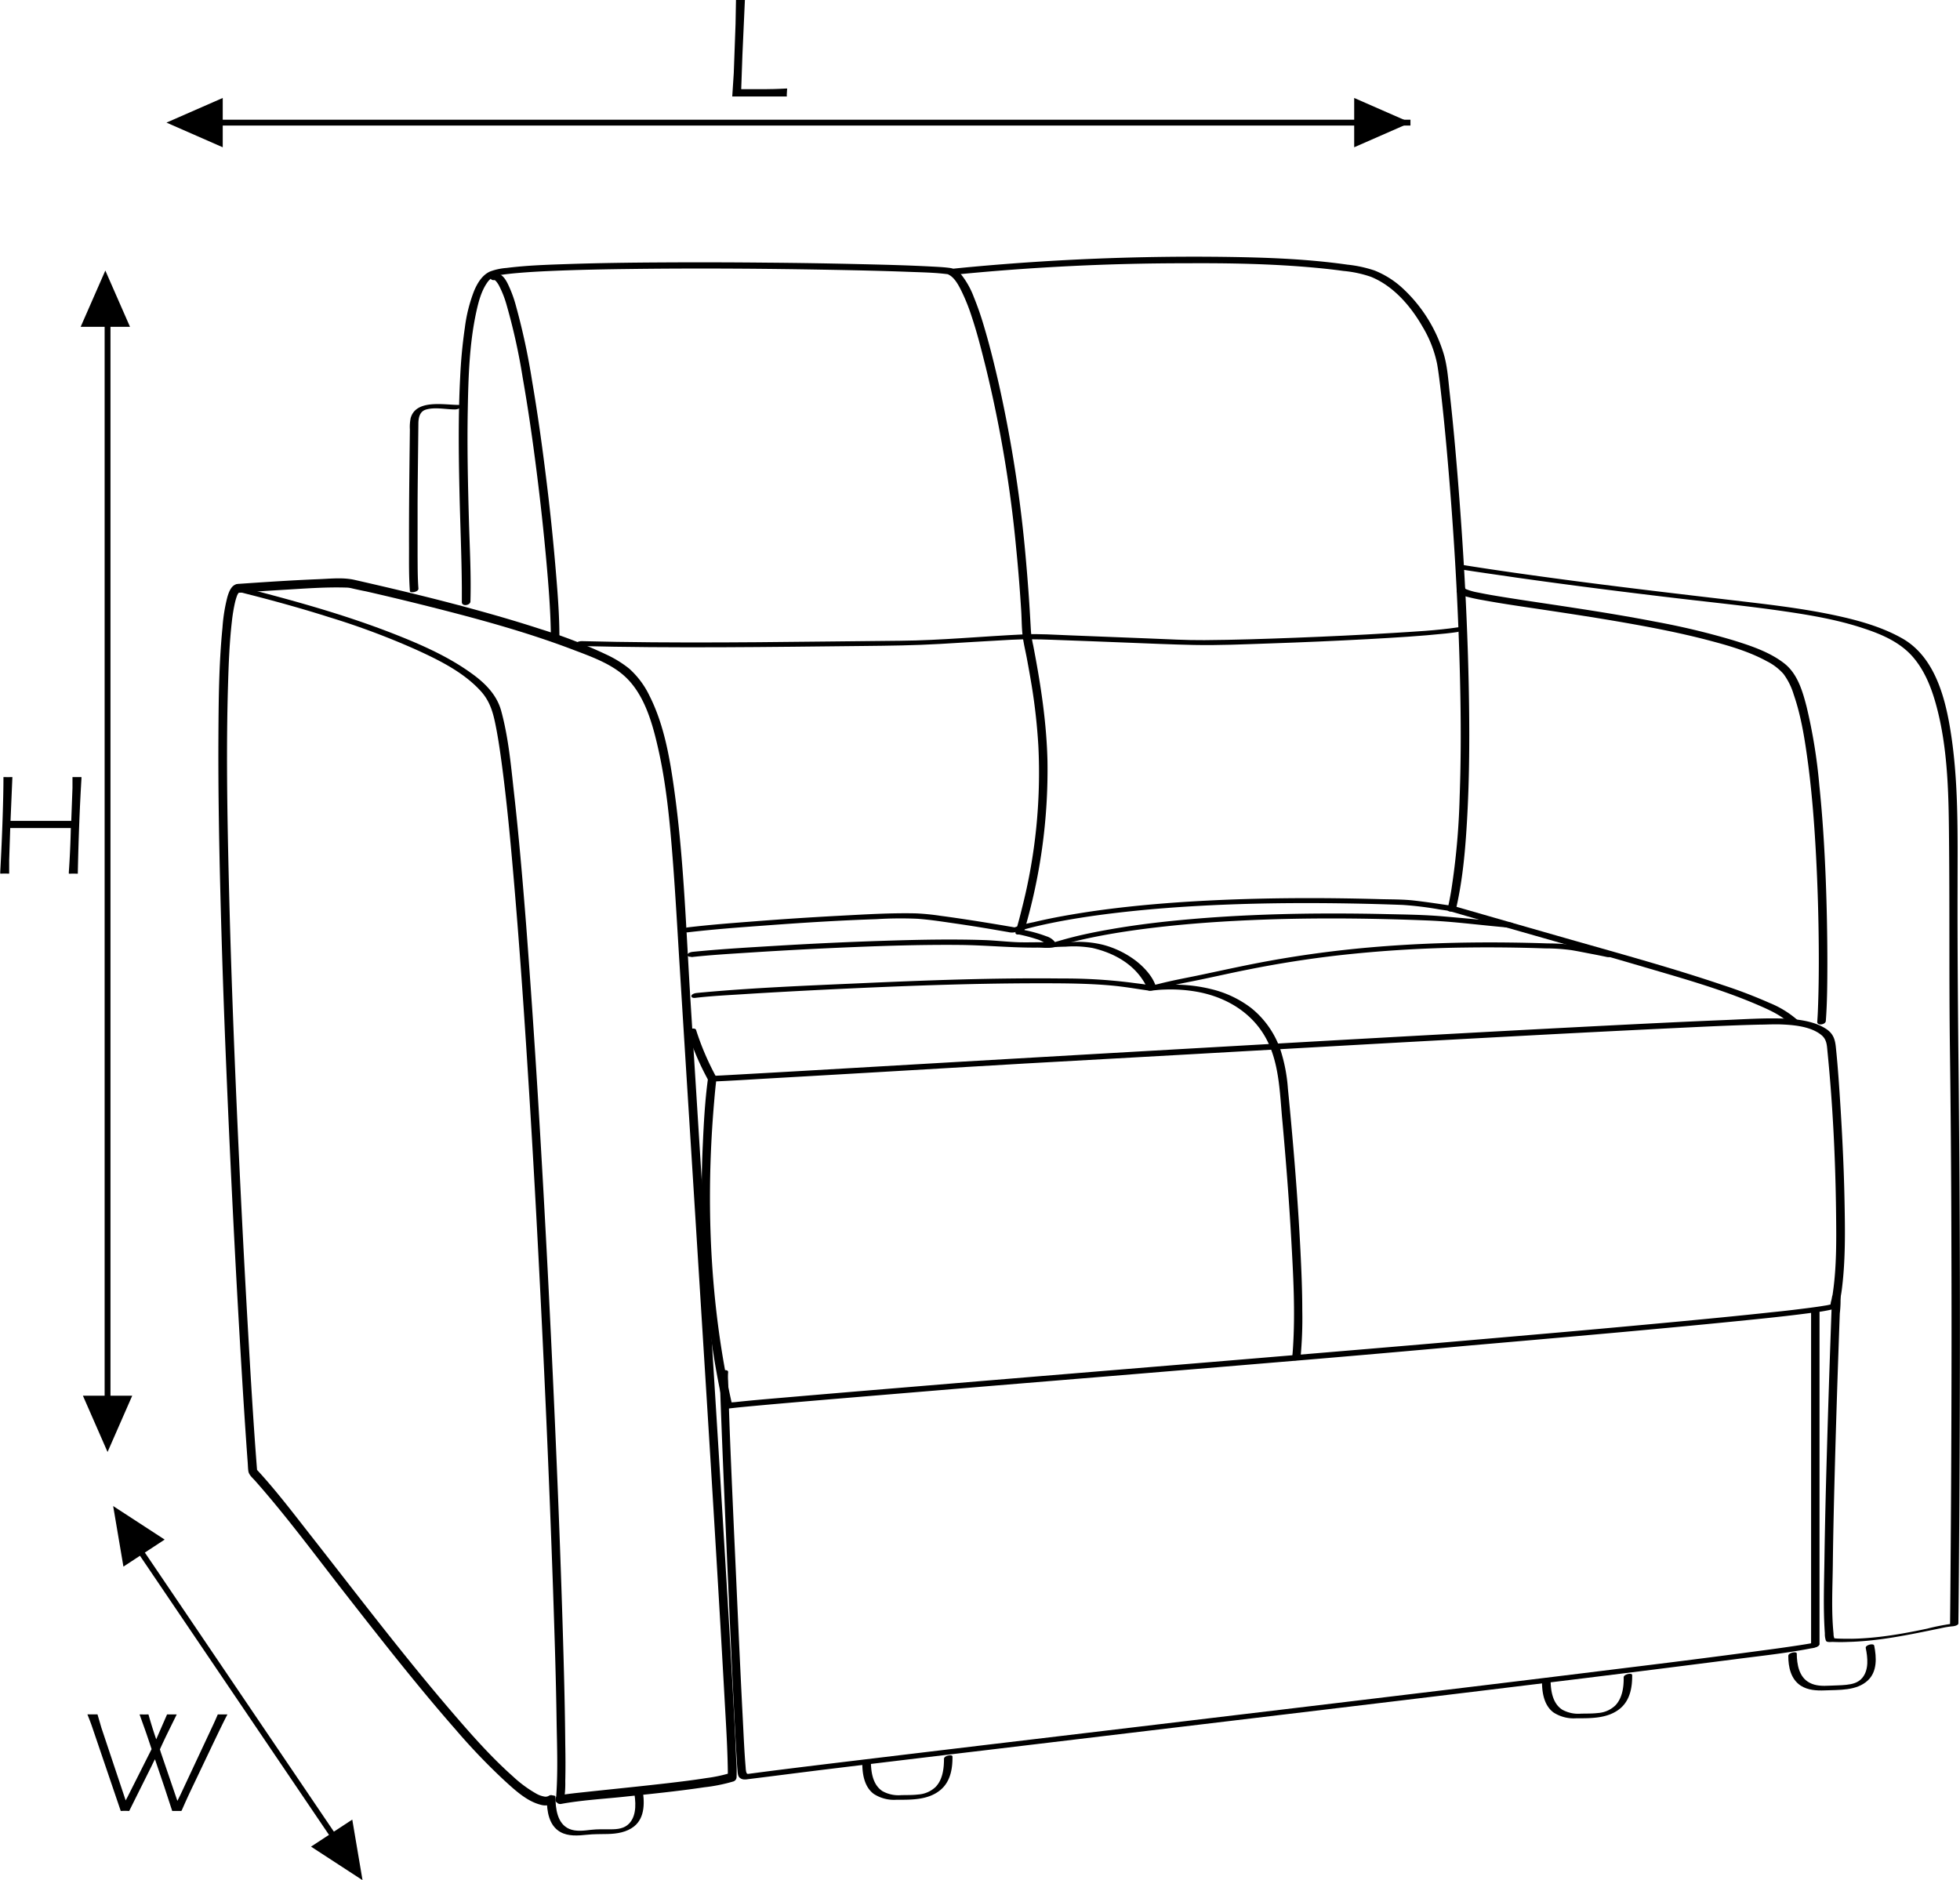 <svg xmlns="http://www.w3.org/2000/svg" viewBox="0 0 670.62 643.32"><defs><style>.cls-1{fill:none;stroke:#000;stroke-miterlimit:10;stroke-width:2px;}</style></defs><title>Adel4_chair</title><g id="Layer_2" data-name="Layer 2"><path d="M509.6,644.9c-7.66-33.94-9.11-69.55-6.07-104.17.21-2.47.44-4.94.76-7.4l-1.61,1.11c6.1-.25,12.2-.64,18.3-1q18.82-1.07,37.65-2.17l51.1-3L668.21,525q30.09-1.71,60.18-3.4,28.11-1.56,56.23-3.06,23.08-1.23,46.18-2.34c10.08-.48,20.17-1,30.26-1.24,1.44,0,2.89-.07,4.33-.09h1.39l1.28,0c4.56.15,10.58.63,14.26,3.65,1.89,1.54,1.88,3.56,2.1,5.77,1.82,18.34,2.72,36.86,2.93,55.28.1,9,.2,18.07-1.08,27-.1.74-.22,1.49-.37,2.23a8.11,8.11,0,0,0-.48,2.12c0,.27.56-.46.46-.34s.43-.11.08,0l-.36.11-1,.21a9.33,9.33,0,0,1-1,.18l-1.68.27c-1.39.21-2.79.4-4.19.58-4,.51-8,1-12,1.39-11.92,1.3-23.85,2.44-35.79,3.56q-23.85,2.24-47.7,4.3-27.34,2.4-54.69,4.7-28.58,2.41-57.14,4.78l-55.1,4.55-48.14,4q-18.24,1.51-36.46,3.07c-6.67.58-13.36,1.11-20,1.83-1,.12-3.08,0-3.8,1-1.11,1.41,1.65,1.68,2.4.73a2.5,2.5,0,0,1-.87.5c.28-.15-.32,0-.18,0s.44-.07.65-.09l2.31-.26c2.84-.29,5.68-.55,8.51-.81,10.09-.91,20.18-1.75,30.27-2.6l44-3.66,53.17-4.38q28.5-2.35,57-4.74T761,624.83q25.63-2.21,51.25-4.51c13.71-1.25,27.42-2.52,41.11-3.9,8.77-.88,17.55-1.75,26.28-2.95A54.31,54.31,0,0,0,886,612.4a4,4,0,0,0,1.82-.78,4.42,4.42,0,0,0,.87-2.38,45.85,45.85,0,0,0,.75-4.67c1.11-9.37,1-18.91.82-28.32-.19-10.71-.69-21.41-1.34-32.1-.45-7.2-.91-14.42-1.66-21.59-.28-2.65-.92-4.59-3.38-6.18-4.13-2.68-9.85-3.33-14.66-3.5-6.64-.23-13.36.24-20,.51-13,.53-26,1.17-39,1.83q-25.9,1.32-51.8,2.74-29.7,1.62-59.39,3.31l-60.46,3.45-55.77,3.22-45.15,2.62q-14.29.83-28.58,1.62c-2,.11-4.08.23-6.12.31-.59,0-1.53.44-1.61,1.11-1,7.4-1.41,14.9-1.74,22.35a378.32,378.32,0,0,0,1.29,53.12,293.79,293.79,0,0,0,5.78,36.61C507,646.91,509.88,646.16,509.6,644.9Z" transform="translate(-259.13 -164.37)"/><path d="M874,513.26a33.69,33.69,0,0,0-9.39-5.72,168.11,168.11,0,0,0-16.09-6.15c-17-5.75-34.43-10.53-51.73-15.46q-20-5.71-40.06-11.5c-1-.29-3.41,1.17-1.75,1.65,21.74,6.33,43.57,12.4,65.3,18.77,13.52,4,27.3,7.77,40.25,13.35,3.75,1.62,7.83,3.42,10.79,6.22.78.74,3.52-.38,2.68-1.16Z" transform="translate(-259.13 -164.37)"/><path d="M402.3,365.82c-.3-3.85-.26-7.73-.29-11.59,0-5.91,0-11.82,0-17.73.05-9,.18-18.05.27-27.08,0-2,.4-4.26,2.57-4.9,3.11-.93,6.75-.06,9.93-.06.56,0,1.63-.2,1.92-.77s-.25-.78-.77-.78c-4.89,0-14.5-2-16.3,4.54a15.48,15.48,0,0,0-.26,3.85l-.06,5.13c-.14,11.88-.27,23.76-.23,35.64,0,4.83-.07,9.71.3,14.53.07.86,3,.27,2.9-.78Z" transform="translate(-259.13 -164.37)"/><path d="M757.36,475.15c2.29-10,3.16-20.25,3.74-30.44.73-12.81.84-25.66.68-38.49-.33-26.16-1.78-52.31-3.88-78.39-.77-9.54-1.63-19.08-2.7-28.6-.55-4.83-.83-10-2.36-14.6a50.62,50.62,0,0,0-13.71-21.55,31.12,31.12,0,0,0-9.71-6.16,43.07,43.07,0,0,0-9.28-2c-14-2-28.29-2.48-42.45-2.66a832.93,832.93,0,0,0-86.23,3.44c-2.21.2-4.41.42-6.62.65l1.1,1.55c1.37-1.42-1.51-1.83-2.28-1.91-2-.24-4.1-.33-6.16-.44-7.86-.41-15.73-.61-23.59-.79q-16.3-.39-32.61-.52-17.8-.18-35.6-.08c-10.57.06-21.15.19-31.72.54-7.17.24-14.41.45-21.53,1.35a20.51,20.51,0,0,0-5.6,1.2c-2.73,1.2-4.38,4-5.49,6.61a52.64,52.64,0,0,0-3.16,12.49,170.71,170.71,0,0,0-1.62,17.05c-.68,13.06-.53,26.17-.24,39.25.24,10.91.73,21.81.81,32.72,0,1.68,0,3.36,0,5s2.9,1.15,2.94-.2c.27-9.16-.25-18.35-.51-27.5-.35-12.7-.64-25.41-.4-38.12.2-11.12.54-22.52,2.91-33.44.74-3.36,1.66-7,3.65-9.91a6.44,6.44,0,0,1,2.31-2.15c.38-.2.14-.06.09-.05l.41-.13,1.12-.27c.89-.18,1.5-.27,2.72-.42s2.66-.3,4-.41c3.52-.3,7-.5,10.58-.66,9.63-.43,19.26-.61,28.9-.72,22.52-.27,45.06-.12,67.58.3,8.82.16,17.65.36,26.47.69,4.54.18,9.16.23,13.67.84.45.07.19.05.18,0s-.87-.63-.23-1.29c-.78.8.28,1.63,1.1,1.54A796.45,796.45,0,0,1,665,254.45c14.86-.09,29.77.18,44.57,1.57,3.08.29,6.16.63,9.23,1.06a39.41,39.41,0,0,1,9.38,2c7.69,3.1,13.61,10,17.63,17a40.31,40.31,0,0,1,5.05,12.9c.41,2.36.7,4.75,1,7.13,1,8.47,1.84,17,2.57,25.48,2.2,25.32,3.7,50.72,4.27,76.13.3,13,.34,26.09-.14,39.12a249.12,249.12,0,0,1-2.89,32.27c-.35,2.09-.75,4.16-1.23,6.22-.33,1.44,2.64,1.12,2.94-.21Z" transform="translate(-259.13 -164.37)"/><path d="M428.52,260.18c.36-.1-.4,0,0,0-.39,0,0,0-.27,0,.31,0,.06,0,.08,0s.24.16.35.25c.29.22-.09-.13.16.16.12.14.24.28.35.43a9.2,9.2,0,0,1,.68,1.07,35.26,35.26,0,0,1,2.68,6.93,208.26,208.26,0,0,1,5.4,24.45c1.86,10.55,3.38,21.16,4.73,31.79q2,15.71,3.42,31.46c.7,7.89,1.34,15.81,1.49,23.74,0,.68,0,1.36,0,2,0,1.56,2.94,1.16,2.94-.2,0-7.69-.63-15.39-1.27-23-.89-10.62-2-21.23-3.33-31.8-1.35-10.94-2.88-21.87-4.74-32.73a230.14,230.14,0,0,0-5.5-25.61,42.47,42.47,0,0,0-2.91-7.82c-.72-1.39-1.75-3.05-3.44-3.31a3.13,3.13,0,0,0-1.36.09c-1.79.5-1.24,2.58.56,2.07Z" transform="translate(-259.13 -164.37)"/><path d="M446.23,779.94c0,4.11.69,9.07,4.65,11.28,2.69,1.5,6,1.25,9,.93,2.48-.27,4.62-.19,7.23-.26,3.12-.08,6.43-.59,8.95-2.58,3.92-3.1,3.62-8.71,2.83-13.14-.16-.94-3.08-.25-2.89.78.63,3.57,1.16,8.42-1.58,11.33-1.66,1.76-4,2-6.26,2s-4.56-.08-6.85.18-5.09.68-7.42-.32c-4.15-1.79-4.7-7.08-4.72-11,0-.85-2.9-.32-2.9.78Z" transform="translate(-259.13 -164.37)"/><path d="M871,730.92c0,3.82.85,8,4.29,10.23,2.4,1.53,5.39,1.72,8.16,1.6,4.89-.21,10.9.2,14.75-3.39,3.27-3.05,3-7.87,2.2-11.9-.19-1-3.1-.24-2.9.77.67,3.28,1.13,7.42-1.16,10.21-1.4,1.71-3.43,2.18-5.44,2.4s-3.86.19-5.79.3c-2.3.12-4.72.12-6.81-1-3.64-1.87-4.37-6.33-4.4-10,0-.85-2.9-.31-2.9.78Z" transform="translate(-259.13 -164.37)"/><path d="M786.73,739.78c0,3.75.7,8.12,3.93,10.52a12.75,12.75,0,0,0,7.76,2c5.13,0,10.9.1,15.07-3.37,3.37-2.82,4.15-7.25,4.09-11.43,0-.85-2.91-.31-2.9.78.05,3.33-.45,7.13-2.88,9.64a9.51,9.51,0,0,1-5.91,2.57c-1.92.23-3.87.18-5.8.22a11.32,11.32,0,0,1-6.42-1.35c-3.4-2.19-4-6.69-4-10.4,0-.85-2.91-.31-2.9.78Z" transform="translate(-259.13 -164.37)"/><path d="M554.17,767.67c0,3.75.7,8.12,3.93,10.51a12.73,12.73,0,0,0,7.75,2c5.13,0,10.9.11,15.07-3.37,3.38-2.81,4.16-7.25,4.1-11.43,0-.85-2.92-.31-2.9.78,0,3.33-.45,7.14-2.88,9.64a9.56,9.56,0,0,1-5.92,2.57c-1.92.23-3.87.18-5.8.22a11.28,11.28,0,0,1-6.41-1.34c-3.41-2.18-4-6.68-4-10.38,0-.85-2.91-.32-2.9.77Z" transform="translate(-259.13 -164.37)"/><path d="M505.44,634.35a22.73,22.73,0,0,0,.05,3.5c.07,2.69.17,5.38.27,8.07q.5,13.46,1.07,26.9,1.4,33.75,3,67.48c.39,8,.78,16.06,1.25,24.08.12,2,.22,4,.41,6,0,.36.08.72.13,1.08,0-.14-.1-.37,0,0a2.4,2.4,0,0,0,.42,1,2.45,2.45,0,0,0,1.54.75,5.57,5.57,0,0,0,1.47-.08c9.43-1.15,18.86-2.4,28.29-3.54q26.37-3.21,52.75-6.34l66.88-8q35.91-4.29,71.83-8.6,33.27-4,66.53-8.08,25.53-3.15,51-6.42c8.85-1.16,17.81-2.08,26.58-3.8a6.7,6.7,0,0,0,1.87-.49c1.76-.93.15-2-1.19-1.35,0,0,.38-.07-.18,0l-.49.1c-.54.13-.19,0-.32.07-1.28.23-2.56.43-3.85.63-4.52.69-9,1.31-13.59,1.91-15.3,2.06-30.63,4-46,5.87q-31.56,3.91-63.13,7.71-35.34,4.27-70.69,8.48-34.31,4.11-68.62,8.19-28.59,3.4-57.19,6.84c-11.82,1.43-23.65,2.84-35.46,4.36l-4.4.58c-.85.11-1,.23-1.27-.8a11.65,11.65,0,0,1-.14-1.31c-.48-5.64-.7-11.3-1-17-1.1-21.36-2-42.73-3-64.1-.74-17-1.55-34.08-2-51.13a19.25,19.25,0,0,1,0-3c.16-1.24-2.77-.76-2.91.32Z" transform="translate(-259.13 -164.37)"/><path d="M881.69,726.86V612.36c0-.83-2.89-.31-2.89.77V727.64c0,.83,2.89.31,2.89-.78Z" transform="translate(-259.13 -164.37)"/><path d="M494.4,517.58A94.33,94.33,0,0,0,501.48,534c.49.85,3.31-.07,2.69-1.15a92.53,92.53,0,0,1-6.88-16.09c-.36-1-3.24-.22-2.89.78Z" transform="translate(-259.13 -164.37)"/><path d="M457,385.4c32.51.83,65,.34,97.54,0,8.76-.09,17.46-.19,26.2-.7,8.13-.47,16.25-1,24.38-1.43,4.58-.25,9.17-.17,13.82,0,8.74.3,17.49.67,26.23,1,7.47.29,14.94.63,22.41.78,8.63.18,17.31-.23,25.93-.52q17-.57,34-1.49c8.77-.49,17.55-1,26.27-1.91,1.29-.14,2.57-.29,3.84-.48.47-.07,1.62-.36,1.65-1s-.78-.71-1.26-.64c-7.4,1.11-15,1.47-22.42,1.94-11.14.69-22.28,1.21-33.43,1.64-10.3.39-20.61.74-30.92.81-6.3.05-12.62-.33-18.91-.57-9.06-.35-18.11-.73-27.17-1.07-5.15-.19-10.36-.58-15.51-.34-14.2.65-28.41,2.07-42.59,2.19-32.32.29-64.64.91-96.95.38q-6-.11-12-.25c-.58,0-1.62.2-1.91.79s.25.86.79.87Z" transform="translate(-259.13 -164.37)"/><path d="M583.6,258.28c2.07,1,3.36,3.43,4.35,5.37a65.28,65.28,0,0,1,3.71,9.24c1.83,5.49,3.24,11.11,4.65,16.72A429.29,429.29,0,0,1,606.82,352c.71,7.1,1.27,14.21,1.72,21.33.19,3,.14,6.18.57,9.2.36,2.54,1,5.06,1.45,7.58.56,3,1.09,6,1.58,8.95a200.44,200.44,0,0,1,2.27,20.58,187,187,0,0,1-5.6,55.45q-1,4.14-2.21,8.23c-.36,1.27,2.59.91,2.93-.27a194.71,194.71,0,0,0,8-58.15c-.3-13.39-2.35-26.55-4.88-39.67a36.42,36.42,0,0,1-.75-4.52c-.11-1.62-.19-3.25-.29-4.88q-.54-9.5-1.38-19a454.62,454.62,0,0,0-9.33-61c-1.52-6.65-3.15-13.31-5.11-19.84a102,102,0,0,0-3.44-9.92,28.7,28.7,0,0,0-4.16-7.53,7.2,7.2,0,0,0-2.36-2,2.06,2.06,0,0,0-2.07.21c-.4.29-.85,1.07-.18,1.38Z" transform="translate(-259.13 -164.37)"/><path d="M495.66,491.85c6.84-.76,13.74-1.14,20.62-1.59q17.49-1.12,35-1.84c12.05-.49,24.12-.84,36.19-.73,8.89.08,17.73,1,26.61.91,2.07,0,4.64.34,6.63-.37.4-.14-.15,0,0,0l.46-.16,1.43-.44c4-1.19,8.08-2.1,12.17-2.9,7.61-1.49,15.86-2.62,23.78-3.46,12.3-1.31,24.67-2,37-2.38,17.32-.49,34.66-.27,52,.43,8.28.33,16.57,1.41,24.82,2.17l2.56.24c1.15.11,3.06-1.51,1.11-1.7-7.82-.73-15.64-1.47-23.47-2.14-6.33-.54-12.71-.61-19.07-.75q-13-.3-26-.17c-13.56.16-27.13.7-40.65,1.87-9.08.78-18.16,1.83-27.15,3.38-5.16.89-10.32,1.91-15.38,3.28-1.18.32-2.36.66-3.53,1a10.24,10.24,0,0,0-1.18.4c-.75.32.72-.17.81-.13a6,6,0,0,0-1.93,0l-3.59,0c-2.42,0-4.85.07-7.26,0-4-.14-7.91-.62-11.88-.75-11.47-.37-23-.11-34.45.26q-18.45.6-36.89,1.72c-8.48.51-17,1-25.43,1.78-1,.09-2,.18-3,.29-.47.06-1.61.38-1.64,1s.78.71,1.27.66Z" transform="translate(-259.13 -164.37)"/><path d="M494.16,483.41c9-1.07,18-1.73,27.07-2.39,12.58-.94,25.17-1.73,37.77-2.15a132.67,132.67,0,0,1,14.1-.13c4.31.31,8.6,1,12.87,1.61q6.93,1,13.85,2.2l4.31.74a5.2,5.2,0,0,0,2.54,0l-.11,0,.73-.24c1-.3,1.91-.57,2.87-.83,1.6-.44,3.21-.83,4.83-1.2,2.27-.52,4.67-1,6.69-1.39,6.82-1.28,13.7-2.26,20.59-3.05,10.13-1.16,20.3-1.93,30.48-2.43,13.76-.68,27.56-.87,41.34-.74q12.51.12,25,.59a116.79,116.79,0,0,1,12.48,1.53l3.42.51a2.48,2.48,0,0,0,2-.55c.39-.41.38-1-.29-1.07-4.51-.68-9-1.37-13.55-1.9-3.91-.46-7.91-.39-11.84-.5q-7.51-.21-15-.3c-16.66-.18-33.33.11-50,1.13-11.3.7-22.6,1.74-33.82,3.37-6.61,1-13.21,2.12-19.71,3.69a41.57,41.57,0,0,0-7.27,2.06l-.09,0,1.46-.18q-7.2-1.26-14.43-2.39c-3.8-.59-7.6-1.16-11.41-1.66a80.81,80.81,0,0,0-8.49-.85c-8.8-.2-17.66.37-26.44.83q-14.54.77-29.05,1.91c-7.54.58-15.09,1.16-22.6,2.05-.52.07-1.56.37-1.64,1s.82.71,1.26.66Z" transform="translate(-259.13 -164.37)"/><path d="M497,505.8c5.46-.65,11-.91,16.47-1.26,9.95-.63,19.91-1.16,29.87-1.65,23.56-1.13,47.16-2.06,70.75-2.08,8.48,0,17,0,25.48.78,4.15.38,8.26,1.1,12.39,1.69a8.37,8.37,0,0,0,3.38-.55c3.39-.9,6.82-1.63,10.26-2.31,7-1.36,13.9-3,20.87-4.36q15-3,30.29-4.77a436.92,436.92,0,0,1,43.69-2.71q13.63-.19,27.27.29a67.52,67.52,0,0,1,9.1.6c2.65.45,5.28,1,7.92,1.49,1.42.28,2.85.57,4.27.87a2.38,2.38,0,0,0,2-.55c.39-.44.37-.94-.29-1.07-4.14-.86-8.28-1.71-12.45-2.41a71.69,71.69,0,0,0-9.49-.63q-6.93-.24-13.86-.31c-15.79-.17-31.61.31-47.35,1.7q-17.05,1.5-33.91,4.53c-7.8,1.41-15.53,3.12-23.28,4.76-5,1.06-9.93,1.92-15,3.23a21.36,21.36,0,0,0-2.12.58c-1,.37,1.51.24.26,0-2.46-.52-5-.75-7.53-1.1a182.51,182.51,0,0,0-23.49-1.39c-23.31-.27-46.65.63-69.94,1.67-17.63.78-35.33,1.49-52.91,3.08-.78.07-1.55.14-2.32.23-.48.06-1.61.38-1.64,1s.77.72,1.26.66Z" transform="translate(-259.13 -164.37)"/><path d="M607.18,484a52.37,52.37,0,0,1,6.52,1.67,10.46,10.46,0,0,1,2.92,1.34,5.3,5.3,0,0,1,.48.48c.13.13-.09.12.09,0a4.48,4.48,0,0,1,1-.47c.28,0,.11-.08.34,0-.28-.11,0,0-.1,0l-1.35,1.5h.25l1.63-.08c1.6-.07,3.2-.13,4.8-.16a36.7,36.7,0,0,1,9.19.46c6.77,1.56,13.36,5,17.22,11a13,13,0,0,1,1.6,3.2c.13.45.89.47,1.25.41s.87-.12,1.3-.16,1-.1,1.49-.14c.86-.06.88-.06,1.73-.09a51.61,51.61,0,0,1,11.24.77c10.38,1.89,19.66,7.64,24.27,17.4,3.88,8.23,4,17.88,4.85,26.81,1.2,13.26,2.24,26.54,3,39.84.71,12.66,1.46,25.49.6,38.17-.07,1.09-.17,2.19-.29,3.28s2.79.61,2.9-.37a140.92,140.92,0,0,0,.6-16.05c0-6.91-.3-13.82-.64-20.72-.7-13.91-1.75-27.8-3-41.68q-.6-6.78-1.28-13.56a56,56,0,0,0-2.6-13.44,31.33,31.33,0,0,0-10-14.17,36.43,36.43,0,0,0-13.57-6.42,52.58,52.58,0,0,0-12.68-1.54,35.65,35.65,0,0,0-7.15.42l-.34.05,1.25.41c-1-3.51-3.93-6.67-6.72-8.89a32,32,0,0,0-11.28-5.59,35.12,35.12,0,0,0-10.37-1c-2.94,0-5.88.16-8.82.32-.46,0-2.5,1.06-1.36,1.5s4.92-.08,3.77-2a5.85,5.85,0,0,0-2.79-1.78,46.61,46.61,0,0,0-8.11-2.23,2.53,2.53,0,0,0-2.05.55c-.43.42-.35.89.28,1Z" transform="translate(-259.13 -164.37)"/><path d="M757.77,359c6.71,1.09,13.45,2,20.18,3,18.89,2.67,37.81,5.06,56.75,7.28,11.59,1.35,23.22,2.55,34.77,4.23,9.29,1.35,18.65,2.95,27.56,5.95,6.07,2,12.22,4.69,16.52,9.6,3.9,4.46,6.22,10.11,7.82,15.75,4.52,15.93,4.51,33.15,4.65,49.57.19,22.2,0,44.39.25,66.58q.45,33.67.53,67.36.11,30.69,0,61.36-.07,23.46-.25,46.93-.07,11.58-.2,23.15c0,.34,0,.67,0,1l2.08-1a77.44,77.44,0,0,0-9.88,1.86c-5.38,1.14-10.79,2.17-16.25,2.8-3.22.37-6.46.62-9.7.67-1.6,0-3.2,0-4.8-.07-.32,0-1.15-.15-1,0-.06-.07.07.09,0,0a4,4,0,0,1-.32-1.68c-.78-7.67-.35-15.57-.25-23.27.15-12.52.47-25,.81-37.56q.51-18.11,1.14-36.22.21-6.24.44-12.49a40,40,0,0,0,.24-6.18c0-.07,0-.48,0-.2l-2.8.75c-.17-.16-.09.28-.09.46,0,.4,2.87,0,2.9-.78,0-.19.09-.51-.07-.65-.42-.39-2.69.16-2.8.74a34,34,0,0,0-.19,4.28q-.21,5.61-.4,11.24-.63,17.81-1.14,35.61c-.38,12.92-.71,25.85-.9,38.78-.12,8.42-.46,17,.14,25.38a7,7,0,0,0,.29,2.29,1,1,0,0,0,.26.46c.48.36,1.69.17,2.18.19,1.72.07,3.43.08,5.14,0,10.78-.25,21.22-2.52,31.74-4.67a30.52,30.52,0,0,1,4-.67c.45,0,2.08-.3,2.08-1,.07-5.33.11-10.67.16-16q.18-21.12.26-42.24.14-29.49.09-59-.06-33.57-.39-67.15c-.24-22.62-.46-45.22-.4-67.84,0-18.19.42-36.78-2.68-54.78-1.93-11.18-5.69-24-16.22-30-7.06-4-15.13-6.22-23-7.91-10.41-2.22-21-3.51-31.57-4.75-21.42-2.52-42.84-5-64.22-7.89-10-1.35-19.89-2.74-29.81-4.31l-1.27-.2a3.58,3.58,0,0,0-2,.38c-.2.1-1,.61-.36.72Z" transform="translate(-259.13 -164.37)"/><path d="M340.61,367.2c5.09-.37,10.18-.69,15.28-1,7.13-.42,14.35-1,21.5-.79a9.05,9.05,0,0,1,2.33.31c1.56.36,3.13.7,4.69,1q9.68,2.21,19.3,4.61c17.37,4.35,34.84,9,51.58,15.38,6,2.28,12.88,4.71,17.66,9.12,6.65,6.12,9.37,15.88,11.31,24.39,2.91,12.7,4.09,25.77,5.09,38.73.91,11.86,1.56,23.73,2.3,35.59q2.07,33.35,4.17,66.7Q498,596,500.17,630.76q2,31.85,3.91,63.68,1.49,24.62,2.86,49.22c.48,8.87,1.09,17.77,1.22,26.65,0,.69,0,1.39,0,2.08l1.1-1.45a50.65,50.65,0,0,1-8.45,1.81c-4.34.69-8.7,1.22-13.06,1.73-9.29,1.08-18.6,2-27.89,3-3.18.35-6.4.64-9.55,1.22-1.89.35-1.09,3.24.8,2.9,6.86-1.26,13.93-1.67,20.85-2.38,9.38-1,18.77-1.91,28.09-3.31a57.7,57.7,0,0,0,10-2,1.58,1.58,0,0,0,1.1-1.45A56,56,0,0,0,511,766c-.17-4.59-.4-9.17-.64-13.75-.77-15.12-1.66-30.23-2.56-45.34q-1.84-30.9-3.77-61.81-2.16-34.77-4.34-69.54-2.14-34.25-4.29-68.51c-1.53-24.48-2.27-49.17-5.72-73.47-1.5-10.53-3.46-21.5-8.3-31.09a29.55,29.55,0,0,0-7-9.37,38.1,38.1,0,0,0-7.7-4.75,170.45,170.45,0,0,0-22.5-8.72c-8.94-2.92-18-5.5-27.07-7.93-12.16-3.25-24.41-6.15-36.68-8.94-3.93-.89-8.21-.4-12.2-.24-7.71.31-15.42.79-23.12,1.31l-4.51.31c-1.92.14-1.93,3.14,0,3Z" transform="translate(-259.13 -164.37)"/><path d="M340.61,364.2c-2.24.05-3.14,2.63-3.67,4.4a57.85,57.85,0,0,0-1.69,10.55c-1.23,12.45-1.32,25-1.39,37.54-.09,17.73.22,35.47.67,53.21q.77,30.23,2.05,60.43,1.23,29.61,2.77,59.21,1.29,24.76,2.81,49.53.57,9.2,1.2,18.38.25,3.64.52,7.29c.08,1,.08,2,.23,3,.21,1.35,1.47,2.32,2.35,3.33,10.78,12.19,20.48,25.37,30.49,38.19,12.41,15.89,24.85,31.81,38.16,47a213.12,213.12,0,0,0,16.57,17.3c3.47,3.16,7.61,7.07,12.3,8.28a5.6,5.6,0,0,0,4.46-.43c1.63-1,.13-3.62-1.52-2.59a2.19,2.19,0,0,1-1.49.27,8.54,8.54,0,0,1-2.9-1.06,41.71,41.71,0,0,1-7.86-5.81c-7.73-6.86-14.6-14.72-21.32-22.55-16.63-19.41-32.09-39.79-47.86-59.89-6.08-7.75-12.08-15.68-18.8-22.9l.44,1.06c-1.3-16.47-2.26-33-3.2-49.48q-2.13-37.17-3.76-74.37c-1.17-26.6-2.16-53.22-2.78-79.85-.51-21.91-.89-43.85-.23-65.76.21-7.16.49-14.35,1.31-21.47a55.68,55.68,0,0,1,1.08-6.54,20.21,20.21,0,0,1,.68-2.26,2.39,2.39,0,0,1,.26-.54c.12-.25.45-.69.19-.35.3-.4.19-.11.16-.17a.79.79,0,0,1-.23.05c1.92,0,1.93-3,0-3Z" transform="translate(-259.13 -164.37)"/><path d="M757.52,366.6c.06,1,1.94,1.49,2.7,1.72a61.37,61.37,0,0,0,6.32,1.4c7.05,1.3,14.16,2.29,21.25,3.36,9.24,1.39,18.47,2.8,27.67,4.42s18.42,3.41,27.49,5.76c7,1.83,14.32,3.85,20.73,7.37a18.82,18.82,0,0,1,5.68,4.34,22.69,22.69,0,0,1,3.46,6.94c2.69,7.75,3.91,16,5,24.14,1.34,10.36,2.13,20.79,2.68,31.22q.81,15.39.92,30.79c.06,7.5,0,15-.31,22.49-.05,1.14-.12,2.27-.2,3.4-.11,1.48,2.83,1.06,2.93-.23.49-6.47.51-13,.53-19.47q0-14.7-.57-29.38c-.43-10.65-1.09-21.31-2.19-31.91a183.52,183.52,0,0,0-4.35-26.79c-1.36-5.26-3.05-11.09-7.43-14.65-5-4-11.65-6.21-17.7-8.08a254,254,0,0,0-26.4-6.32c-9.41-1.82-18.88-3.37-28.36-4.82-8-1.24-16.06-2.38-24.08-3.68-2.77-.45-5.55-.91-8.31-1.49a20.53,20.53,0,0,1-4.42-1.25c.36.17-.07-.1-.23-.17.11.05.13.19.12.11-.08-1.29-3-.6-2.89.78Z" transform="translate(-259.13 -164.37)"/><path d="M341.17,364.88c-.8,0-2.76.64-1.72,1.56a4,4,0,0,0,1.36.41c2.11.58,4.24,1.1,6.36,1.65,8.2,2.14,16.36,4.43,24.44,7a257.78,257.78,0,0,1,29.92,11.17c7.81,3.56,16.21,7.7,22.07,14.14,2.94,3.22,4.09,6.81,4.95,10.95.91,4.37,1.56,8.79,2.16,13.21,1.87,13.85,3.14,27.77,4.33,41.69,1.6,18.63,2.93,37.29,4.15,56q2.07,31.73,3.75,63.48,1.71,32.07,3.13,64.15,1.28,29,2.29,58c.5,15,1,29.95,1.21,44.93.14,8.28.47,16.67-.08,25a16.72,16.72,0,0,1-.25,2.23c-.22,1.09,2.7.63,2.9-.36a36.09,36.09,0,0,0,.4-6.32c.1-4.15.08-8.31,0-12.47-.11-13.34-.48-26.68-.88-40q-.84-27.45-2-54.91-1.31-31.35-2.9-62.69-1.62-32-3.57-63.93-1.8-29.25-4-58.46c-1.21-15.43-2.52-30.87-4.26-46.26-1-9.11-1.88-18.52-4.3-27.4-1.53-5.66-5.68-9.69-10.33-13-7.77-5.59-16.69-9.55-25.56-13.06-16.23-6.43-33.07-11.17-49.95-15.54q-1.16-.28-2.31-.6a2.93,2.93,0,0,0-.7-.2c-.14,0,.17-.06,0,0s.08-1.13.19.25l-.29.63-1.68.57c.54,0,1.69-.18,1.92-.79s-.18-.87-.79-.85Z" transform="translate(-259.13 -164.37)"/></g><g id="lines"><line class="cls-1" x1="36.8" y1="106.63" x2="36.8" y2="493.67"/><line class="cls-1" x1="40.79" y1="520.05" x2="117" y2="632.58"/><line class="cls-1" x1="71.91" y1="41.96" x2="482.59" y2="41.96"/><polygon points="36.04 92.57 27.6 111.82 44.48 111.82 36.04 92.57"/><polygon points="56.96 41.95 76.21 50.39 76.21 33.52 56.96 41.95"/><polygon points="482.59 41.95 463.34 50.39 463.34 33.52 482.59 41.95"/><polygon points="36.8 496.81 45.24 477.56 28.37 477.56 36.8 496.81"/><polygon points="38.72 515.31 42.23 536.03 56.34 526.78 38.72 515.31"/><polygon points="124.04 643.32 120.53 622.59 106.42 631.84 124.04 643.32"/><path d="M510.2,196.88l.49-7.43.61-16.8.14-7.76c.39,0,.73,0,1,0s.66,0,1,0l-.82,18.28-.44,12.24,4.8,0c3.44,0,5.8,0,7.1-.05s2.56-.08,3.79-.16c-.06.62-.09,1.18-.09,1.66l-8.37,0Z" transform="translate(-259.13 -164.37)"/><path d="M528.35,197.39h-.5l-8.37,0-9.81,0,.52-8,.61-16.79.15-8.26.51,0c.78,0,1.29,0,2,0l.54,0-.85,18.83-.41,11.71,4.29,0c3.41,0,5.79,0,7.08-.05s2.55-.08,3.77-.16l.59,0-.06.59c-.06.61-.09,1.15-.09,1.61Zm-16.42-32-.13,7.25-.61,16.81-.45,6.91,8.74,0,7.88,0c0-.2,0-.41,0-.63-1.06.06-2.14.11-3.24.13-1.29,0-3.68.05-7.11.05l-5.32,0,.46-12.74.79-17.75Z" transform="translate(-259.13 -164.37)"/><path d="M259.66,462.79q.55-10.11.83-18.87t.27-13.13l1,0,1,0-.64,15H284l.44-11.77c0-.65,0-1.72,0-3.21l1,0,1,0q-.88,14.54-1.24,32l-1,0-1,0q.55-8.16.69-15.59H262.14l-.37,11.51,0,4.08-1,0Z" transform="translate(-259.13 -164.37)"/><path d="M282.68,463.31l0-.56c.36-5.23.59-10.29.68-15.05H262.63l-.36,11,0,4.59-.51,0a19.62,19.62,0,0,0-2,0l-.55,0,0-.55c.37-6.67.64-13,.83-18.86s.27-10.22.27-13.11v-.52l.52,0a17.18,17.18,0,0,0,2,0l.54,0-.64,15h20.78l.42-11.28c0-.66,0-1.73,0-3.2v-.52l.52,0c.8,0,1.24,0,2,0l.55,0,0,.55c-.59,9.66-1,20.41-1.24,32v.51l-.51,0a19.44,19.44,0,0,0-2,0Zm-22-1.05h.54l0-3.57.39-12h22.76v.51c-.08,4.76-.3,9.82-.66,15.06h1c.23-11.17.63-21.58,1.2-31h-1c0,1.22,0,2.13,0,2.72l-.46,12.24H261.67l.63-15h-1c0,2.9-.1,7.14-.27,12.62-.18,5.69-.45,11.86-.8,18.34Z" transform="translate(-259.13 -164.37)"/><path d="M300.81,783.49l-7.81-23-2-5.79c-.25-.72-.64-1.78-1.19-3.17l1.15,0c.39,0,.79,0,1.18,0l1.22,4.2,8.69,26,1.17-2.21,8.31-16.58q-1.27-3.9-2.19-6.48l-1.74-4.92,1,0,1,0q1.33,4.74,3,9.39l4.08-9.39,1.1,0,1.07,0-2.95,6q-1.21,2.5-2.53,5.39l.36,1.2,5.3,15.59.79,2.14,1.43-2.83c.28-.58.81-1.72,1.59-3.4l10-21.37c.32-.68.71-1.59,1.2-2.72l1,0,1.08,0c-.88,1.68-2.61,5.23-5.2,10.68l-6,12.59q-2.13,4.44-4,8.75c-.39,0-.8,0-1.22,0h-1.22l-2.6-7.93L312.25,765l-.61,1.17c-.17.3-.55,1-1.13,2.25l-7.47,15-1.13,0Z" transform="translate(-259.13 -164.37)"/><path d="M321.17,784h-.34c-.38,0-.78,0-1.2,0h-1.58l-2.71-8.27-3.19-9.42-.07.13c-.12.22-.41.77-1.11,2.24L303.34,784H303a20,20,0,0,0-2.19,0h-.37l-9.93-29.18c-.25-.71-.64-1.76-1.19-3.14l-.28-.72.77,0c.78,0,1.53,0,2.29,0h.39l1.33,4.57,8.31,24.87.63-1.18L311,762.85c-.82-2.49-1.53-4.61-2.12-6.28l-2-5.6.74,0a17.34,17.34,0,0,0,1.91,0h.4l.1.38c.77,2.72,1.62,5.45,2.55,8.14l3.71-8.52h.34c.76,0,1.39,0,2.13,0l.84,0-3.32,6.75c-.79,1.62-1.61,3.37-2.44,5.21l.3,1,5.68,16.63.91-1.82c.28-.57.81-1.7,1.59-3.38l10-21.37c.31-.68.71-1.58,1.19-2.7l.14-.32H334c.77,0,1.29,0,2.09,0l.86,0-.4.76c-.86,1.66-2.61,5.24-5.19,10.66l-6,12.6c-1.41,2.94-2.77,5.88-4,8.73Zm-1.45-1h.81c1.22-2.77,2.53-5.61,3.9-8.46l6-12.59c2.24-4.72,3.86-8.05,4.82-9.93-.33,0-.62,0-1,0-.42,1-.78,1.79-1.06,2.42l-10,21.37c-.78,1.69-1.32,2.83-1.6,3.41Zm-.94,0h.88l-1.17-3.14-5.31-15.6-.41-1.4.08-.17c.86-1.91,1.71-3.73,2.53-5.41L318,752l-1,0-4.45,10.24-.43-1.2c-1.05-3-2-6-2.87-9h-.87l1.5,4.23c.61,1.72,1.35,3.91,2.19,6.5l.07.19-8.4,16.77-1.73,3.24-9.06-27.09L291.77,752h-1.22c.41,1.06.72,1.89.93,2.48l2,5.79,7.7,22.69h1.56l7.34-14.74c.58-1.22.95-2,1.14-2.28l1.14-2.19,3.93,11.64Z" transform="translate(-259.13 -164.37)"/></g></svg>